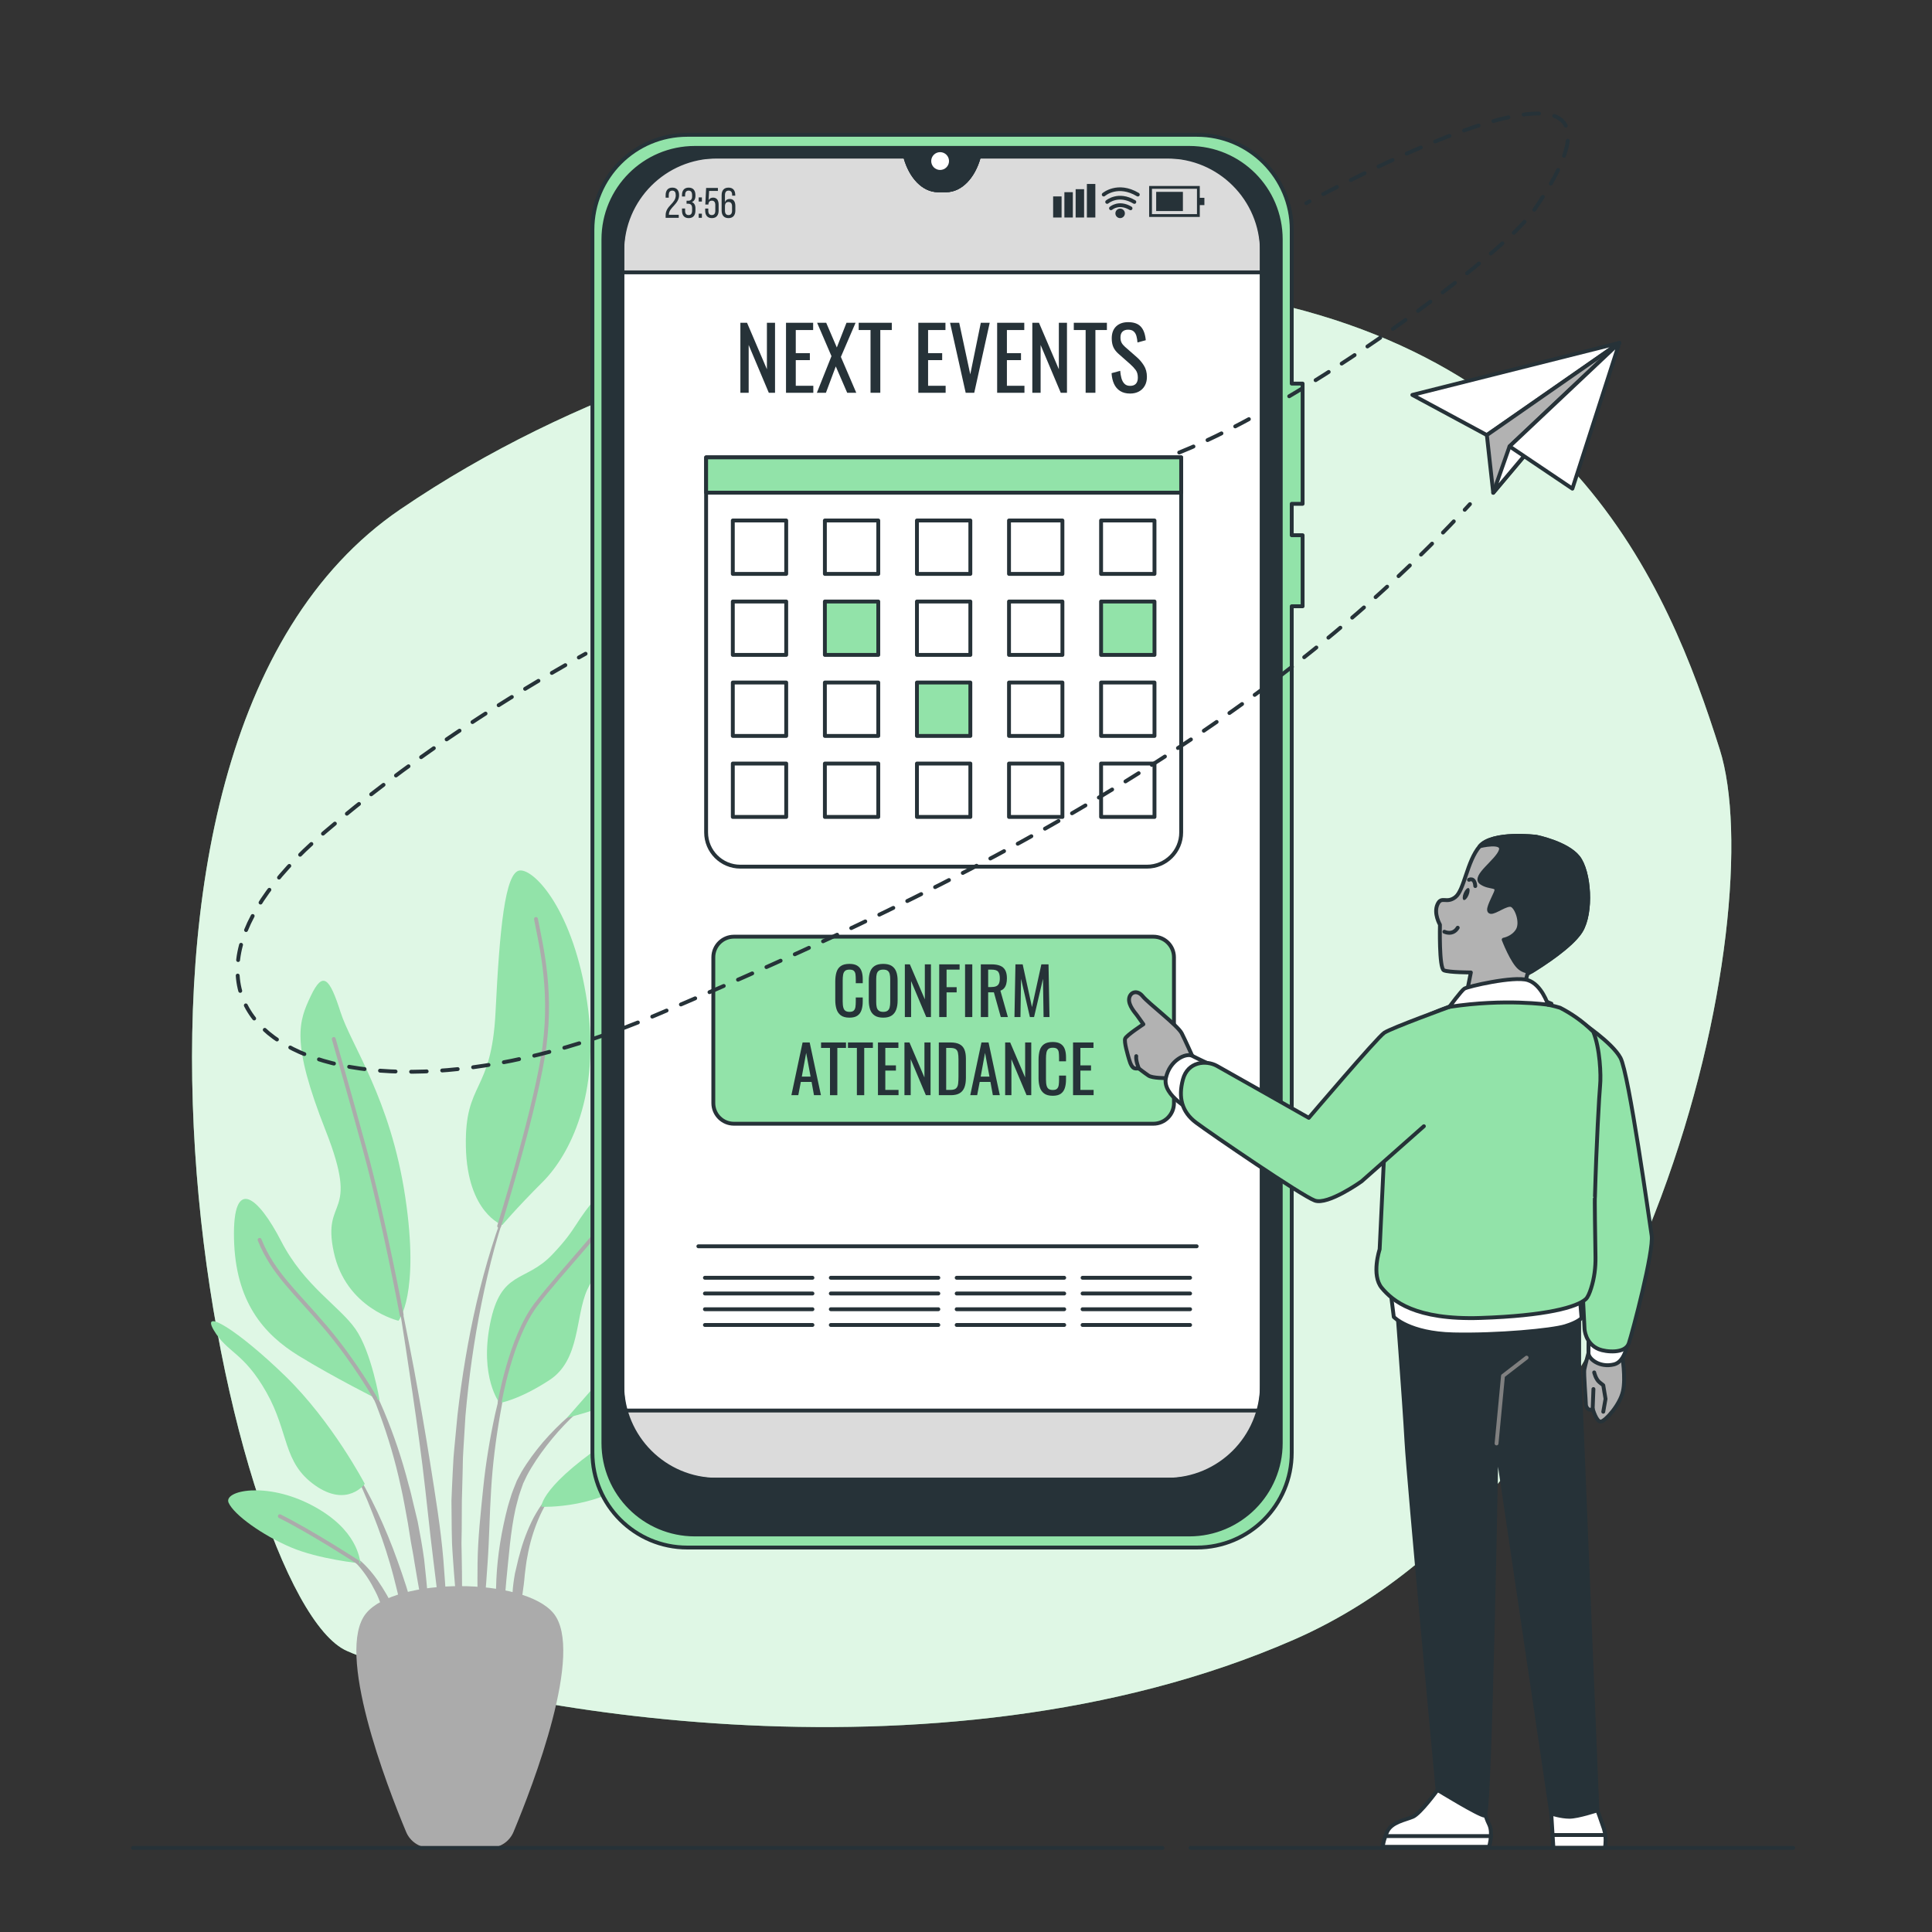 <?xml version="1.0" encoding="utf-8"?>
<!-- Generator: Adobe Illustrator 27.5.0, SVG Export Plug-In . SVG Version: 6.00 Build 0)  -->
<svg version="1.1" xmlns="http://www.w3.org/2000/svg" xmlns:xlink="http://www.w3.org/1999/xlink" x="0px" y="0px"
	 viewBox="0 0 500 500" style="enable-background:new 0 0 500 500;" xml:space="preserve">
<rect x="0" y="0" width="500" height="500" fill="#333333" stroke="none"/>
<g id="Background_Simple">
	<g>
		<path style="fill:#92E3A9;" d="M308.207,74.73c0,0-112.814-5.454-204.632,57.108C11.757,194.4,58.411,413.434,89.78,427.255
			s151.96,37.812,245.052-2.897c93.092-40.709,123.635-188.087,110.233-230.421C431.662,151.604,405.633,86.759,308.207,74.73z"/>
		<path style="opacity:0.7;fill:#FFFFFF;" d="M308.207,74.73c0,0-112.814-5.454-204.632,57.108
			C11.757,194.4,58.411,413.434,89.78,427.255s151.96,37.812,245.052-2.897c93.092-40.709,123.635-188.087,110.233-230.421
			C431.662,151.604,405.633,86.759,308.207,74.73z"/>
	</g>
</g>
<g id="Plant">
	<g>
		<g>
			<path style="fill:#ABABAB;" d="M132.551,309.064l0.003-0.008c0.025-0.065-0.005-0.138-0.069-0.166
				c-0.066-0.029-0.142,0.001-0.17,0.067c-3.917,9.046-6.671,18.541-8.97,28.119c-2.219,9.604-3.826,19.348-4.949,29.151
				l-0.701,7.368c-0.108,1.229-0.242,2.457-0.33,3.687l-0.201,3.696c-0.106,2.465-0.257,4.931-0.328,7.399l0.067,7.405l0.082,3.701
				c0.055,1.232,0.143,2.464,0.227,3.695c0.187,2.461,0.337,4.923,0.562,7.378c0.472,4.908,1.21,9.792,1.969,14.653
				c0.01,0.062,0.064,0.11,0.129,0.11c0.071,0,0.129-0.059,0.129-0.13v-0.007c-0.013-2.468-0.117-4.923-0.173-7.379
				c-0.071-2.454-0.285-4.897-0.25-7.352c0.011-2.454-0.053-4.902-0.08-7.35l-0.068-3.67l0.065-3.671l0.033-7.337l0.199-7.333
				l0.076-3.67c0.047-1.222,0.138-2.442,0.205-3.663l0.45-7.329c0.858-9.753,2.198-19.47,4.151-29.075
				C126.56,327.759,128.971,318.201,132.551,309.064z"/>
			<path style="fill:#ABABAB;" d="M133.602,347.431c0.019-0.066-0.016-0.139-0.081-0.162c-0.068-0.023-0.142,0.012-0.165,0.08
				c-2.111,6.096-3.797,12.332-5.223,18.634c-1.362,6.313-2.431,12.708-3.083,19.152c-0.652,6.421-1.369,12.848-1.458,19.305
				c-0.099,6.453,0.004,12.913,0.686,19.36c0.007,0.059,0.054,0.109,0.116,0.116c0.072,0.008,0.136-0.044,0.143-0.116
				c0.746-6.428,1.201-12.84,1.646-19.249c0.455-6.407,0.516-12.832,0.934-19.242c0.387-6.39,1.189-12.753,2.289-19.076
				C130.483,359.909,131.827,353.61,133.602,347.431z"/>
			<path style="fill:#ABABAB;" d="M154.873,360.928c-0.038-0.06-0.118-0.079-0.179-0.04c-5.324,3.371-10.073,7.616-14.222,12.4
				c-2.04,2.428-3.936,4.969-5.561,7.733l-1.143,2.157l-0.894,2.24c-0.322,0.743-0.548,1.508-0.781,2.272
				c-0.23,0.764-0.487,1.525-0.693,2.295c-1.597,6.165-2.656,12.447-2.942,18.761c-0.257,6.311-0.137,12.631,0.706,18.897
				c0.009,0.059,0.058,0.108,0.12,0.112c0.072,0.005,0.134-0.049,0.139-0.12l1.621-18.706c0.646-6.184,1.042-12.405,2.37-18.444
				c0.169-0.752,0.385-1.488,0.576-2.234c0.193-0.745,0.38-1.493,0.656-2.203l0.759-2.162l0.977-2.042
				c1.44-2.702,3.202-5.287,5.096-7.737c3.798-4.902,8.267-9.37,13.354-12.998l0.007-0.005
				C154.894,361.063,154.91,360.986,154.873,360.928z"/>
			<path style="fill:#ABABAB;" d="M144.578,384.96c-2.899,1.871-4.837,4.814-6.468,7.775c-1.554,3.027-2.778,6.234-3.624,9.525
				c-0.255,0.815-0.455,1.641-0.632,2.471l-0.587,2.487c-0.299,1.67-0.533,3.358-0.628,5.051c-0.022,1.697-0.071,3.392,0.044,5.084
				c0.141,1.691,0.333,3.379,0.667,5.052c0.012,0.048,0.052,0.093,0.104,0.104c0.072,0.014,0.141-0.032,0.155-0.104
				c0.41-1.669,0.678-3.323,0.896-4.973c0.263-1.647,0.519-3.283,0.716-4.921c0.24-1.631,0.456-3.257,0.583-4.901
				c0.228-1.621,0.348-3.279,0.703-4.881c0.569-3.243,1.507-6.408,2.774-9.436c1.262-3.002,2.904-5.995,5.43-8.11l0.02-0.017
				c0.049-0.041,0.061-0.113,0.025-0.168C144.717,384.939,144.638,384.922,144.578,384.96z"/>
			<path style="fill:#ABABAB;" d="M114.748,403.697c-0.7-8.304-2.069-16.525-3.364-24.742c-1.299-8.218-2.73-16.411-4.233-24.589
				c-1.557-8.169-3.184-16.322-4.946-24.446c-0.015-0.067-0.081-0.113-0.15-0.1c-0.071,0.013-0.117,0.08-0.104,0.151
				c1.421,8.186,2.707,16.395,3.921,24.611c1.246,8.211,2.419,16.432,3.459,24.666c1.015,8.239,1.806,16.497,2.839,24.721
				l3.038,24.72c0.007,0.062,0.059,0.112,0.123,0.115c0.072,0.003,0.132-0.052,0.136-0.124c0.095-2.083,0.097-4.166,0.148-6.254
				c0.019-2.087-0.085-4.165-0.122-6.251C115.416,412.003,115.06,407.852,114.748,403.697z"/>
			<path style="fill:#ABABAB;" d="M109.768,403.578c-0.444-3.289-1.049-6.559-1.676-9.818l-1.166-4.848
				c-0.382-1.616-0.744-3.236-1.217-4.832c-1.657-6.433-3.774-12.756-6.347-18.884l-0.996-2.285l-1.107-2.236
				c-0.704-1.505-1.555-2.94-2.362-4.39c-1.736-2.828-3.538-5.654-5.994-7.947c-0.05-0.046-0.128-0.046-0.178,0.002
				c-0.051,0.05-0.053,0.131-0.003,0.183l0.013,0.013c2.27,2.353,3.924,5.257,5.483,8.127c0.722,1.477,1.486,2.928,2.103,4.453
				l0.975,2.26l0.865,2.307c2.3,6.147,4.146,12.466,5.533,18.89c0.757,3.195,1.258,6.451,1.877,9.672l0.777,4.867
				c0.281,1.618,0.628,3.225,0.855,4.854c0.518,3.246,1.115,6.484,1.682,9.733c0.503,3.257,1.098,6.509,1.785,9.763
				c0.012,0.059,0.065,0.107,0.128,0.107c0.072,0,0.13-0.058,0.131-0.129c0.015-3.317-0.063-6.637-0.232-9.952
				C110.505,410.176,110.113,406.88,109.768,403.578z"/>
			<path style="fill:#ABABAB;" d="M102.897,404.001c-1.539-4.357-3.319-8.622-5.259-12.804c-1.991-4.159-4.14-8.239-6.614-12.125
				c-0.038-0.055-0.116-0.077-0.175-0.042c-0.062,0.037-0.082,0.116-0.046,0.178c2.161,4.036,3.988,8.246,5.645,12.504
				c1.686,4.247,3.205,8.556,4.478,12.935c1.299,4.374,2.229,8.832,3.393,13.225c1.223,4.39,2.213,8.825,3.563,13.271
				c0.016,0.053,0.066,0.095,0.125,0.096c0.072,0.001,0.131-0.057,0.132-0.129c0.065-4.638-0.39-9.274-1.292-13.815
				C106.032,412.727,104.426,408.355,102.897,404.001z"/>
			<path style="fill:#ABABAB;" d="M102.611,418.514c-0.787-2.728-2.13-5.27-3.655-7.665c-1.498-2.407-3.237-4.683-5.321-6.611
				c-1.073-0.93-2.171-1.825-3.384-2.552c-1.195-0.747-2.463-1.378-3.839-1.735c-0.06-0.016-0.124,0.014-0.15,0.072
				c-0.029,0.065,0,0.141,0.066,0.171l0.016,0.007c2.488,1.106,4.59,2.94,6.368,4.947c1.801,2.01,3.238,4.316,4.437,6.717
				c1.26,2.385,1.911,5.022,3.007,7.479c0.484,1.26,0.964,2.528,1.523,3.786c0.474,1.284,1,2.564,1.669,3.837l0.004,0.007
				c0.021,0.04,0.063,0.069,0.112,0.071c0.073,0.003,0.136-0.054,0.139-0.128c0.059-1.421-0.024-2.834-0.158-4.244
				C103.239,421.276,102.945,419.892,102.611,418.514z"/>
		</g>
		<path style="fill:#92E3A9;" d="M103.125,341.808c0,0-13.607-3.14-16.747-17.794c-3.14-14.654,6.978-8.374-2.093-31.401
			c-9.072-23.028-6.978-28.261-3.838-34.89c3.14-6.629,4.885-4.536,7.676,4.187c2.791,8.722,12.909,22.33,16.747,47.8
			C108.707,335.179,103.125,341.808,103.125,341.808z"/>
		<path style="fill:#92E3A9;" d="M129.991,317.036c0,0-9.072-3.14-9.421-20.236c-0.349-17.096,6.629-13.607,7.676-34.89
			c1.047-21.283,2.442-36.286,6.28-36.635c3.838-0.349,13.956,10.467,17.445,34.192c3.489,23.725-4.536,39.426-11.514,46.404
			C133.479,312.849,129.991,317.036,129.991,317.036z"/>
		<path style="fill:#92E3A9;" d="M98.24,362.393c0,0-2.093-12.56-6.28-18.492c-4.187-5.931-13.258-11.165-19.19-22.679
			c-5.931-11.514-12.56-17.096-12.212-0.698c0.349,16.398,7.676,24.772,16.747,30.354C86.378,356.462,98.24,362.393,98.24,362.393z"
			/>
		<path style="fill:#92E3A9;" d="M94.402,384.025c0,0-8.374-16.049-20.585-27.912c-12.212-11.863-21.981-17.794-18.492-11.863
			c3.489,5.931,7.676,5.583,13.607,16.049c5.931,10.467,4.187,18.143,12.561,24.074C89.867,390.306,94.402,384.025,94.402,384.025z"
			/>
		<path style="fill:#92E3A9;" d="M93.356,404.61c-0.349-1.047-0.698-8.722-12.56-15.003c-11.863-6.28-23.028-3.838-21.632-0.698
			c1.396,3.14,8.722,8.374,16.049,11.514C82.54,403.564,93.356,404.61,93.356,404.61z"/>
		<path style="fill:#92E3A9;" d="M129.293,363.091c0,0-5.233-6.629-2.443-20.585c2.791-13.956,9.071-10.467,16.05-17.794
			c6.978-7.327,5.582-8.374,12.56-16.049c6.978-7.676,13.258-11.863,16.049-8.723c2.791,3.14-1.395,12.91-5.582,18.492
			c-4.187,5.582-10.816,8.374-13.956,15.352c-3.14,6.978-1.744,18.143-9.769,23.377
			C134.177,362.393,129.293,363.091,129.293,363.091z"/>
		<path style="fill:#92E3A9;" d="M146.738,366.929c0,0,12.561-14.305,21.632-24.772c9.072-10.467,12.56-18.492,12.909-11.514
			c0.349,6.978,3.14,12.561-4.187,21.632C169.765,361.347,146.738,366.929,146.738,366.929z"/>
		<path style="fill:#92E3A9;" d="M140.109,389.957c0,0-0.349-5.583,19.538-18.492c19.887-12.909,28.261-15.352,26.168-10.118
			c-2.093,5.233-10.816,10.467-20.237,19.887C156.158,390.654,140.109,389.957,140.109,389.957z"/>
		<path style="fill:none;stroke:#ABABAB;stroke-linecap:round;stroke-linejoin:round;stroke-miterlimit:10;" d="M103.955,340.321
			c0,0-4.668-25.03-9.552-42.824c-4.885-17.794-8.025-28.61-8.025-28.61"/>
		<path style="fill:none;stroke:#ABABAB;stroke-linecap:round;stroke-linejoin:round;stroke-miterlimit:10;" d="M129.187,317.299
			c0,0,8.479-27.129,11.271-43.527c2.791-16.398-0.349-28.61-1.745-35.937"/>
		<path style="fill:none;stroke:#ABABAB;stroke-linecap:round;stroke-linejoin:round;stroke-miterlimit:10;" d="M97.141,361.869
			c0,0-5.18-9.245-12.856-18.317c-7.676-9.072-13.607-13.956-17.096-22.678"/>
		<path style="fill:none;stroke:#ABABAB;stroke-linecap:round;stroke-linejoin:round;stroke-miterlimit:10;" d="M129.293,363.091
			c0,0,2.791-16.747,9.42-25.47c6.629-8.722,19.887-22.329,25.121-31.052"/>
		<path style="fill:none;stroke:#ABABAB;stroke-linecap:round;stroke-linejoin:round;stroke-miterlimit:10;" d="M92.536,404.229
			c0,0-11.741-7.644-20.114-11.831"/>
		<path style="fill:#ABABAB;" d="M126.68,478.229h-15.36c-2.719,0-5.175-1.629-6.221-4.138
			c-5.018-12.024-18.417-46.73-10.347-56.571c7.688-9.375,40.81-9.375,48.498,0c8.07,9.841-5.33,44.547-10.348,56.571
			C131.855,476.6,129.398,478.229,126.68,478.229z"/>
	</g>
</g>
<g id="Device">
	<g>
		<g>
			<path style="fill:#FFFFFF;stroke:#263238;stroke-linecap:round;stroke-linejoin:round;stroke-miterlimit:10;" d="M326.585,55.988
				v311.494c0,8.55-6.931,15.48-15.481,15.48H176.511c-8.55,0-15.481-6.931-15.481-15.481V55.98c0-8.545,6.927-15.473,15.473-15.473
				h57.771l0.048,0.177c1.44,5.181,4.755,8.552,8.431,8.552h2.108c3.677,0,6.991-3.371,8.431-8.552l0.056-0.177h57.755
				C319.654,40.507,326.585,47.438,326.585,55.988z"/>
		</g>
		<g>
			<path style="fill:#DBDBDB;stroke:#263238;stroke-linecap:round;stroke-linejoin:round;stroke-miterlimit:10;" d="M326.585,70.481
				V55.988c0-8.55-6.931-15.481-15.481-15.481h-57.755l-0.056,0.177c-1.44,5.181-4.755,8.552-8.431,8.552h-2.108
				c-3.676,0-6.991-3.371-8.431-8.552l-0.048-0.177h-57.771c-8.545,0-15.473,6.927-15.473,15.473v14.501H326.585z"/>
			<path style="fill:#DBDBDB;stroke:#263238;stroke-linecap:round;stroke-linejoin:round;stroke-miterlimit:10;" d="
				M161.031,365.046v2.436c0,8.55,6.931,15.481,15.481,15.481h134.593c8.55,0,15.481-6.931,15.481-15.48v-2.436H161.031z"/>
		</g>
		<g>
			<path style="fill:#92E3A9;stroke:#263238;stroke-linecap:round;stroke-linejoin:round;stroke-miterlimit:10;" d="
				M337.113,130.386V99.274h-2.814v-39.83c0-13.56-10.992-24.552-24.552-24.552H177.869c-13.559,0-24.551,10.992-24.551,24.552
				v316.503c0,13.56,10.992,24.552,24.551,24.552h131.878c13.559,0,24.552-10.992,24.552-24.552V156.902h2.814v-18.384h-2.814
				v-8.131H337.113z M326.585,358.408c0,13.564-10.998,24.554-24.554,24.554H185.585c-13.556,0-24.554-10.99-24.554-24.554V65.053
				c0-13.556,10.998-24.546,24.554-24.546h48.69l0.048,0.177c1.44,5.181,4.755,8.552,8.431,8.552h2.108
				c3.677,0,6.991-3.371,8.431-8.552l0.056-0.177h48.682c13.556,0,24.554,10.99,24.554,24.546V358.408z"/>
			<path style="fill:#263238;stroke:#263238;stroke-linecap:round;stroke-linejoin:round;stroke-miterlimit:10;" d="M307.777,38.274
				H179.839c-13.077,0-23.678,10.601-23.678,23.679v311.485c0,13.077,10.601,23.678,23.678,23.678h127.939
				c13.077,0,23.678-10.601,23.678-23.678V61.953C331.456,48.875,320.855,38.274,307.777,38.274z M326.585,359.281
				c0,13.079-10.602,23.681-23.681,23.681H184.712c-13.079,0-23.681-10.602-23.681-23.681V64.18
				c0-13.074,10.599-23.673,23.673-23.673h49.571l0.048,0.177c1.44,5.181,4.755,8.552,8.431,8.552h2.108
				c3.677,0,6.991-3.371,8.431-8.552l0.056-0.177h49.555c13.079,0,23.681,10.602,23.681,23.681V359.281z"/>
			<path style="fill:#FFFFFF;" d="M245.607,41.681c0-1.273-1.032-2.305-2.305-2.305c-1.273,0-2.305,1.032-2.305,2.305
				c0,1.273,1.032,2.305,2.305,2.305C244.576,43.986,245.607,42.954,245.607,41.681z"/>
			<g>
				<g>
					<path style="fill:#263238;" d="M175.746,50.513c0,2.332-2.619,3.172-2.63,4.951v0.122h2.542v0.785h-3.392v-0.663
						c0-2.497,2.619-2.984,2.619-5.161c0-0.795-0.266-1.215-0.906-1.215c-0.63,0-0.906,0.453-0.906,1.138v0.685h-0.806v-0.63
						c0-1.183,0.541-1.967,1.734-1.967C175.204,48.557,175.746,49.331,175.746,50.513z"/>
					<path style="fill:#263238;" d="M179.979,50.502v0.199c0,0.796-0.32,1.36-0.939,1.592c0.651,0.243,0.939,0.829,0.939,1.602
						v0.597c0,1.182-0.552,1.956-1.746,1.956c-1.182,0-1.734-0.774-1.734-1.956v-0.531h0.806v0.586c0,0.696,0.287,1.116,0.906,1.116
						c0.63,0,0.906-0.409,0.906-1.193v-0.597c0-0.763-0.321-1.127-0.973-1.149h-0.464V51.95h0.508
						c0.575-0.022,0.929-0.387,0.929-1.061v-0.354c0-0.796-0.277-1.204-0.906-1.204c-0.619,0-0.906,0.431-0.906,1.127v0.398h-0.806
						v-0.354c0-1.183,0.552-1.945,1.734-1.945C179.427,48.557,179.979,49.32,179.979,50.502z"/>
					<path style="fill:#263238;" d="M181.65,51.088v1.072h-0.829v-1.072H181.65z M181.65,55.298v1.072h-0.829v-1.072H181.65z"/>
					<path style="fill:#263238;" d="M183.396,51.785c0.243-0.42,0.63-0.641,1.15-0.641c0.995,0,1.436,0.729,1.436,1.834v1.514
						c0,1.182-0.563,1.956-1.745,1.956c-1.183,0-1.735-0.774-1.735-1.956v-0.519h0.806v0.574c0,0.696,0.287,1.116,0.906,1.116
						c0.619,0,0.906-0.42,0.906-1.116v-1.503c0-0.696-0.287-1.116-0.906-1.116c-0.475,0-0.795,0.265-0.873,0.829v0.177h-0.806
						l0.21-4.299h3.05v0.774h-2.277L183.396,51.785z"/>
					<path style="fill:#263238;" d="M190.282,50.491v0.144h-0.806v-0.199c0-0.696-0.287-1.105-0.917-1.105
						c-0.652,0-0.94,0.42-0.94,1.249v1.735c0.21-0.53,0.63-0.829,1.249-0.829c0.995,0,1.437,0.719,1.437,1.834v1.172
						c0,1.182-0.587,1.956-1.769,1.956c-1.194,0-1.779-0.774-1.779-1.956v-3.945c0-1.227,0.553-1.989,1.779-1.989
						C189.73,48.557,190.282,49.309,190.282,50.491z M187.619,53.387v1.16c0,0.696,0.287,1.116,0.917,1.116
						c0.619,0,0.917-0.42,0.917-1.116v-1.16c0-0.697-0.298-1.116-0.917-1.116C187.906,52.271,187.619,52.69,187.619,53.387z"/>
				</g>
				<g>
					<rect x="272.551" y="50.832" style="fill:#263238;" width="2.184" height="5.461"/>
					<rect x="275.463" y="49.737" style="fill:#263238;" width="2.184" height="6.555"/>
					<rect x="278.376" y="48.961" style="fill:#263238;" width="2.184" height="7.331"/>
					<rect x="281.288" y="47.61" style="fill:#263238;" width="2.184" height="8.682"/>
					<g>
						<g>
							<path style="fill:#263238;" d="M310.503,56.142h-13.106v-8.009h13.106V56.142z M298.125,55.414h11.65v-6.553h-11.65V55.414z"
								/>
						</g>
						<g>
							<rect x="299.217" y="49.654" style="fill:#263238;" width="6.917" height="4.968"/>
						</g>
						<g>
							<rect x="310.048" y="51.194" style="fill:#263238;" width="1.648" height="1.887"/>
						</g>
					</g>
					<g>
						<path style="fill:#263238;" d="M292.592,54.4c-0.085,0-0.172-0.022-0.251-0.069c-2.667-1.585-4.43-0.114-4.503-0.052
							c-0.204,0.177-0.512,0.154-0.689-0.049c-0.177-0.204-0.158-0.509,0.045-0.687c0.095-0.083,2.349-2.014,5.649-0.054
							c0.232,0.138,0.309,0.439,0.17,0.671C292.921,54.315,292.758,54.4,292.592,54.4z"/>
					</g>
					<g>
						<path style="fill:#263238;" d="M293.578,52.755c-0.085,0-0.172-0.022-0.251-0.069c-3.856-2.293-6.448-0.074-6.475-0.054
							c-0.203,0.18-0.511,0.159-0.69-0.044c-0.179-0.203-0.16-0.512,0.044-0.69c0.032-0.029,3.158-2.706,7.622-0.054
							c0.232,0.138,0.309,0.439,0.17,0.671C293.907,52.67,293.745,52.755,293.578,52.755z"/>
					</g>
					<g>
						<path style="fill:#263238;" d="M294.474,50.849c-0.085,0-0.172-0.022-0.251-0.069c-4.884-2.904-8.131-0.17-8.267-0.051
							c-0.204,0.177-0.513,0.155-0.69-0.048c-0.178-0.203-0.158-0.511,0.045-0.688c0.038-0.035,3.896-3.334,9.413-0.054
							c0.232,0.138,0.309,0.439,0.17,0.671C294.803,50.764,294.64,50.849,294.474,50.849z"/>
					</g>
					<g>
						<path style="fill:#263238;" d="M291.118,55.22c0,0.678-0.55,1.228-1.228,1.228c-0.678,0-1.228-0.55-1.228-1.228
							s0.55-1.228,1.228-1.228C290.568,53.992,291.118,54.542,291.118,55.22z"/>
					</g>
				</g>
			</g>
		</g>
	</g>
</g>
<g id="Calendar">
	<g>
		<path style="fill:#92E3A9;stroke:#263238;stroke-linecap:round;stroke-linejoin:round;stroke-miterlimit:10;" d="M298.49,290.82
			H189.94c-2.945,0-5.332-2.387-5.332-5.332v-37.746c0-2.945,2.387-5.332,5.332-5.332h108.55c2.945,0,5.332,2.387,5.332,5.332
			v37.746C303.822,288.433,301.435,290.82,298.49,290.82z"/>
		<g>
			<path style="fill:#FFFFFF;stroke:#263238;stroke-linecap:round;stroke-linejoin:round;stroke-miterlimit:10;" d="M296.826,224.29
				H191.605c-4.895,0-8.863-3.968-8.863-8.863v-97.056h122.948v97.056C305.689,220.322,301.721,224.29,296.826,224.29z"/>
			
				<rect x="182.742" y="118.371" style="fill:#92E3A9;stroke:#263238;stroke-linecap:round;stroke-linejoin:round;stroke-miterlimit:10;" width="122.948" height="9.123"/>
			<g>
				
					<rect x="189.651" y="134.701" style="fill:#FFFFFF;stroke:#263238;stroke-linecap:round;stroke-linejoin:round;stroke-miterlimit:10;" width="13.82" height="13.82"/>
				
					<rect x="213.478" y="134.701" style="fill:#FFFFFF;stroke:#263238;stroke-linecap:round;stroke-linejoin:round;stroke-miterlimit:10;" width="13.82" height="13.82"/>
				
					<rect x="237.305" y="134.701" style="fill:#FFFFFF;stroke:#263238;stroke-linecap:round;stroke-linejoin:round;stroke-miterlimit:10;" width="13.82" height="13.82"/>
				
					<rect x="261.133" y="134.701" style="fill:#FFFFFF;stroke:#263238;stroke-linecap:round;stroke-linejoin:round;stroke-miterlimit:10;" width="13.82" height="13.82"/>
				
					<rect x="284.96" y="134.701" style="fill:#FFFFFF;stroke:#263238;stroke-linecap:round;stroke-linejoin:round;stroke-miterlimit:10;" width="13.82" height="13.82"/>
			</g>
			<g>
				
					<rect x="189.651" y="155.669" style="fill:#FFFFFF;stroke:#263238;stroke-linecap:round;stroke-linejoin:round;stroke-miterlimit:10;" width="13.82" height="13.82"/>
				
					<rect x="213.478" y="155.669" style="fill:#92E3A9;stroke:#263238;stroke-linecap:round;stroke-linejoin:round;stroke-miterlimit:10;" width="13.82" height="13.82"/>
				
					<rect x="237.305" y="155.669" style="fill:#FFFFFF;stroke:#263238;stroke-linecap:round;stroke-linejoin:round;stroke-miterlimit:10;" width="13.82" height="13.82"/>
				
					<rect x="261.133" y="155.669" style="fill:#FFFFFF;stroke:#263238;stroke-linecap:round;stroke-linejoin:round;stroke-miterlimit:10;" width="13.82" height="13.82"/>
				
					<rect x="284.96" y="155.669" style="fill:#92E3A9;stroke:#263238;stroke-linecap:round;stroke-linejoin:round;stroke-miterlimit:10;" width="13.82" height="13.82"/>
			</g>
			<g>
				
					<rect x="189.651" y="176.636" style="fill:#FFFFFF;stroke:#263238;stroke-linecap:round;stroke-linejoin:round;stroke-miterlimit:10;" width="13.82" height="13.82"/>
				
					<rect x="213.478" y="176.636" style="fill:#FFFFFF;stroke:#263238;stroke-linecap:round;stroke-linejoin:round;stroke-miterlimit:10;" width="13.82" height="13.82"/>
				
					<rect x="237.305" y="176.636" style="fill:#92E3A9;stroke:#263238;stroke-linecap:round;stroke-linejoin:round;stroke-miterlimit:10;" width="13.82" height="13.82"/>
				
					<rect x="261.133" y="176.636" style="fill:#FFFFFF;stroke:#263238;stroke-linecap:round;stroke-linejoin:round;stroke-miterlimit:10;" width="13.82" height="13.82"/>
				
					<rect x="284.96" y="176.636" style="fill:#FFFFFF;stroke:#263238;stroke-linecap:round;stroke-linejoin:round;stroke-miterlimit:10;" width="13.82" height="13.82"/>
			</g>
			<g>
				
					<rect x="189.651" y="197.604" style="fill:#FFFFFF;stroke:#263238;stroke-linecap:round;stroke-linejoin:round;stroke-miterlimit:10;" width="13.82" height="13.82"/>
				
					<rect x="213.478" y="197.604" style="fill:#FFFFFF;stroke:#263238;stroke-linecap:round;stroke-linejoin:round;stroke-miterlimit:10;" width="13.82" height="13.82"/>
				
					<rect x="237.305" y="197.604" style="fill:#FFFFFF;stroke:#263238;stroke-linecap:round;stroke-linejoin:round;stroke-miterlimit:10;" width="13.82" height="13.82"/>
				
					<rect x="261.133" y="197.604" style="fill:#FFFFFF;stroke:#263238;stroke-linecap:round;stroke-linejoin:round;stroke-miterlimit:10;" width="13.82" height="13.82"/>
				
					<rect x="284.96" y="197.604" style="fill:#FFFFFF;stroke:#263238;stroke-linecap:round;stroke-linejoin:round;stroke-miterlimit:10;" width="13.82" height="13.82"/>
			</g>
		</g>
		
			<line style="fill:none;stroke:#263238;stroke-linecap:round;stroke-linejoin:round;stroke-miterlimit:10;" x1="180.737" y1="322.539" x2="309.694" y2="322.539"/>
		<g>
			<g>
				
					<line style="fill:none;stroke:#263238;stroke-linecap:round;stroke-linejoin:round;stroke-miterlimit:10;" x1="182.434" y1="330.684" x2="210.261" y2="330.684"/>
				
					<line style="fill:none;stroke:#263238;stroke-linecap:round;stroke-linejoin:round;stroke-miterlimit:10;" x1="182.434" y1="334.756" x2="210.261" y2="334.756"/>
				
					<line style="fill:none;stroke:#263238;stroke-linecap:round;stroke-linejoin:round;stroke-miterlimit:10;" x1="182.434" y1="338.828" x2="210.261" y2="338.828"/>
				
					<line style="fill:none;stroke:#263238;stroke-linecap:round;stroke-linejoin:round;stroke-miterlimit:10;" x1="182.434" y1="342.901" x2="210.261" y2="342.901"/>
			</g>
			<g>
				
					<line style="fill:none;stroke:#263238;stroke-linecap:round;stroke-linejoin:round;stroke-miterlimit:10;" x1="215.012" y1="330.684" x2="242.84" y2="330.684"/>
				
					<line style="fill:none;stroke:#263238;stroke-linecap:round;stroke-linejoin:round;stroke-miterlimit:10;" x1="215.012" y1="334.756" x2="242.84" y2="334.756"/>
				
					<line style="fill:none;stroke:#263238;stroke-linecap:round;stroke-linejoin:round;stroke-miterlimit:10;" x1="215.012" y1="338.828" x2="242.84" y2="338.828"/>
				
					<line style="fill:none;stroke:#263238;stroke-linecap:round;stroke-linejoin:round;stroke-miterlimit:10;" x1="215.012" y1="342.901" x2="242.84" y2="342.901"/>
			</g>
			<g>
				
					<line style="fill:none;stroke:#263238;stroke-linecap:round;stroke-linejoin:round;stroke-miterlimit:10;" x1="247.591" y1="330.684" x2="275.418" y2="330.684"/>
				
					<line style="fill:none;stroke:#263238;stroke-linecap:round;stroke-linejoin:round;stroke-miterlimit:10;" x1="247.591" y1="334.756" x2="275.418" y2="334.756"/>
				
					<line style="fill:none;stroke:#263238;stroke-linecap:round;stroke-linejoin:round;stroke-miterlimit:10;" x1="247.591" y1="338.828" x2="275.418" y2="338.828"/>
				
					<line style="fill:none;stroke:#263238;stroke-linecap:round;stroke-linejoin:round;stroke-miterlimit:10;" x1="247.591" y1="342.901" x2="275.418" y2="342.901"/>
			</g>
			<g>
				
					<line style="fill:none;stroke:#263238;stroke-linecap:round;stroke-linejoin:round;stroke-miterlimit:10;" x1="280.169" y1="330.684" x2="307.997" y2="330.684"/>
				
					<line style="fill:none;stroke:#263238;stroke-linecap:round;stroke-linejoin:round;stroke-miterlimit:10;" x1="280.169" y1="334.756" x2="307.997" y2="334.756"/>
				
					<line style="fill:none;stroke:#263238;stroke-linecap:round;stroke-linejoin:round;stroke-miterlimit:10;" x1="280.169" y1="338.828" x2="307.997" y2="338.828"/>
				
					<line style="fill:none;stroke:#263238;stroke-linecap:round;stroke-linejoin:round;stroke-miterlimit:10;" x1="280.169" y1="342.901" x2="307.997" y2="342.901"/>
			</g>
		</g>
	</g>
</g>
<g id="Text">
	<g>
		<path style="fill:#263238;" d="M191.609,101.65V83.533h1.722l5.145,12.034V83.533h2.102v18.117h-1.61l-5.212-12.369v12.369
			H191.609z"/>
		<path style="fill:#263238;" d="M203.419,101.65V83.533h7.023v1.879h-4.496v5.994h3.646v1.79h-3.646v6.643h4.541v1.812H203.419z"/>
		<path style="fill:#263238;" d="M211.404,101.65l3.78-9.484l-3.713-8.634h2.348l2.751,6.397l2.505-6.397h2.348l-3.802,8.835
			l3.981,9.282h-2.348l-2.953-6.822l-2.55,6.822H211.404z"/>
		<path style="fill:#263238;" d="M225.293,101.65V85.412h-3.064v-1.879h8.567v1.879h-2.975v16.238H225.293z"/>
		<path style="fill:#263238;" d="M237.662,101.65V83.533h7.023v1.879h-4.496v5.994h3.646v1.79h-3.646v6.643h4.541v1.812H237.662z"/>
		<path style="fill:#263238;" d="M249.918,101.65l-4.048-18.117h2.371l2.863,13.353l2.729-13.353h2.304l-4.004,18.117H249.918z"/>
		<path style="fill:#263238;" d="M258.06,101.65V83.533h7.023v1.879h-4.496v5.994h3.646v1.79h-3.646v6.643h4.541v1.812H258.06z"/>
		<path style="fill:#263238;" d="M267.163,101.65V83.533h1.722l5.145,12.034V83.533h2.102v18.117h-1.61l-5.212-12.369v12.369
			H267.163z"/>
		<path style="fill:#263238;" d="M280.963,101.65V85.412h-3.065v-1.879h8.567v1.879h-2.975v16.238H280.963z"/>
		<path style="fill:#263238;" d="M292.482,101.851c-1.044,0-1.912-0.223-2.606-0.671c-0.693-0.447-1.219-1.066-1.577-1.856
			c-0.358-0.79-0.567-1.707-0.626-2.751l2.237-0.604c0.045,0.641,0.146,1.26,0.302,1.856c0.156,0.596,0.414,1.085,0.771,1.465
			c0.358,0.38,0.858,0.57,1.499,0.57c0.656,0,1.152-0.182,1.488-0.548c0.335-0.365,0.503-0.891,0.503-1.577
			c0-0.82-0.186-1.48-0.559-1.979c-0.373-0.499-0.843-1.003-1.409-1.51l-3.042-2.684c-0.597-0.522-1.037-1.092-1.32-1.711
			c-0.283-0.619-0.425-1.383-0.425-2.293c0-1.327,0.38-2.356,1.14-3.086c0.76-0.73,1.797-1.096,3.109-1.096
			c0.716,0,1.346,0.093,1.89,0.279c0.544,0.187,0.999,0.474,1.364,0.861c0.365,0.388,0.656,0.876,0.872,1.465
			c0.216,0.589,0.361,1.279,0.436,2.069l-2.147,0.581c-0.044-0.596-0.134-1.144-0.268-1.644c-0.134-0.5-0.369-0.902-0.704-1.208
			c-0.335-0.305-0.816-0.458-1.443-0.458c-0.626,0-1.115,0.168-1.465,0.503c-0.35,0.335-0.525,0.831-0.525,1.487
			c0,0.552,0.093,1.007,0.279,1.364c0.186,0.358,0.488,0.723,0.906,1.096l3.064,2.684c0.686,0.597,1.29,1.308,1.812,2.136
			c0.522,0.827,0.783,1.808,0.783,2.941c0,0.895-0.187,1.666-0.559,2.315c-0.373,0.649-0.884,1.144-1.532,1.487
			C294.081,101.68,293.332,101.851,292.482,101.851z"/>
	</g>
	<g>
		<path style="fill:#263238;" d="M219.84,263.367c-0.967,0-1.716-0.202-2.25-0.606c-0.533-0.405-0.903-0.949-1.112-1.634
			c-0.208-0.685-0.311-1.449-0.311-2.291v-4.817c0-0.921,0.103-1.725,0.311-2.41c0.208-0.684,0.579-1.215,1.112-1.592
			c0.533-0.376,1.283-0.565,2.25-0.565c0.853,0,1.53,0.158,2.029,0.473c0.5,0.314,0.859,0.764,1.079,1.348
			c0.218,0.584,0.328,1.286,0.328,2.106v1.078h-1.801v-0.96c0-0.506-0.026-0.953-0.077-1.339c-0.051-0.388-0.188-0.688-0.413-0.902
			c-0.225-0.213-0.6-0.32-1.128-0.32c-0.539,0-0.932,0.115-1.179,0.346c-0.248,0.23-0.407,0.555-0.48,0.976
			c-0.074,0.422-0.11,0.913-0.11,1.475v5.407c0,0.685,0.056,1.227,0.169,1.626c0.111,0.399,0.296,0.683,0.555,0.85
			c0.258,0.169,0.606,0.254,1.045,0.254c0.517,0,0.887-0.115,1.112-0.345c0.225-0.23,0.365-0.548,0.421-0.951
			c0.056-0.404,0.085-0.876,0.085-1.416v-1.01h1.801v1.01c0,0.832-0.1,1.564-0.303,2.199c-0.201,0.635-0.55,1.128-1.045,1.482
			C221.434,263.19,220.738,263.367,219.84,263.367z"/>
		<path style="fill:#263238;" d="M228.582,263.367c-0.921,0-1.657-0.18-2.207-0.539c-0.55-0.359-0.943-0.873-1.179-1.541
			c-0.236-0.669-0.354-1.452-0.354-2.35v-5.172c0-0.898,0.121-1.67,0.362-2.316s0.635-1.141,1.179-1.483
			c0.544-0.343,1.278-0.514,2.199-0.514c0.92,0,1.651,0.176,2.189,0.522c0.539,0.348,0.929,0.843,1.171,1.483
			c0.241,0.64,0.362,1.409,0.362,2.307v5.189c0,0.887-0.121,1.662-0.362,2.325c-0.241,0.662-0.632,1.176-1.171,1.541
			C230.232,263.185,229.502,263.367,228.582,263.367z M228.582,261.869c0.505,0,0.887-0.104,1.145-0.313
			c0.259-0.207,0.433-0.499,0.522-0.876c0.09-0.376,0.136-0.817,0.136-1.322v-5.98c0-0.506-0.045-0.94-0.136-1.306
			c-0.089-0.365-0.263-0.646-0.522-0.842c-0.258-0.196-0.64-0.295-1.145-0.295c-0.506,0-0.891,0.099-1.154,0.295
			c-0.265,0.196-0.441,0.477-0.531,0.842c-0.09,0.366-0.134,0.801-0.134,1.306v5.98c0,0.504,0.044,0.946,0.134,1.322
			c0.089,0.377,0.266,0.669,0.531,0.876C227.691,261.764,228.076,261.869,228.582,261.869z"/>
		<path style="fill:#263238;" d="M234.174,263.216V249.57h1.297l3.876,9.063v-9.063h1.583v13.646h-1.213l-3.925-9.317v9.317H234.174
			z"/>
		<path style="fill:#263238;" d="M243.068,263.216V249.57h5.273v1.365h-3.368v4.549h2.61v1.348h-2.61v6.384H243.068z"/>
		<path style="fill:#263238;" d="M249.757,263.216V249.57h1.87v13.646H249.757z"/>
		<path style="fill:#263238;" d="M253.833,263.216V249.57h2.746c0.91,0,1.662,0.122,2.258,0.363
			c0.595,0.241,1.035,0.629,1.322,1.163s0.43,1.232,0.43,2.096c0,0.529-0.056,1.009-0.169,1.441
			c-0.112,0.432-0.292,0.798-0.539,1.095c-0.248,0.297-0.573,0.514-0.978,0.648l1.937,6.839h-1.836l-1.786-6.402h-1.482v6.402
			H253.833z M255.737,255.45h0.724c0.539,0,0.977-0.067,1.315-0.202c0.336-0.136,0.583-0.366,0.74-0.691
			c0.158-0.326,0.236-0.781,0.236-1.365c0-0.796-0.145-1.372-0.437-1.726c-0.292-0.354-0.87-0.531-1.736-0.531h-0.842V255.45z"/>
		<path style="fill:#263238;" d="M262.544,263.216l0.252-13.646h1.87l2.409,11.069l2.427-11.069h1.852l0.254,13.646h-1.534
			l-0.151-9.906l-2.309,9.906h-1.077l-2.291-9.906l-0.152,9.906H262.544z"/>
		<path style="fill:#263238;" d="M204.812,283.432l2.898-13.646h1.836l2.915,13.646h-1.803l-0.622-3.437h-2.78l-0.657,3.437H204.812
			z M207.508,278.631h2.273l-1.145-6.149L207.508,278.631z"/>
		<path style="fill:#263238;" d="M214.801,283.432v-12.23h-2.309v-1.416h6.453v1.416h-2.242v12.23H214.801z"/>
		<path style="fill:#263238;" d="M221.759,283.432v-12.23h-2.309v-1.416h6.453v1.416h-2.242v12.23H221.759z"/>
		<path style="fill:#263238;" d="M227.216,283.432v-13.646h5.29v1.416h-3.386v4.514h2.746v1.348h-2.746v5.003h3.419v1.365H227.216z"
			/>
		<path style="fill:#263238;" d="M234.072,283.432v-13.646h1.297l3.875,9.063v-9.063h1.583v13.646h-1.213l-3.925-9.317v9.317
			H234.072z"/>
		<path style="fill:#263238;" d="M242.967,283.432v-13.646h2.965c1.01,0,1.811,0.155,2.4,0.463c0.589,0.31,1.01,0.773,1.263,1.39
			c0.254,0.618,0.38,1.387,0.38,2.309v5.019c0,0.966-0.126,1.781-0.38,2.443c-0.252,0.664-0.662,1.165-1.23,1.508
			c-0.566,0.343-1.327,0.514-2.283,0.514H242.967z M244.871,282.066h1.077c0.696,0,1.19-0.134,1.482-0.403
			c0.292-0.27,0.469-0.664,0.532-1.18c0.06-0.515,0.092-1.139,0.092-1.87v-4.429c0-0.707-0.045-1.28-0.134-1.719
			c-0.09-0.437-0.286-0.758-0.589-0.96c-0.303-0.203-0.781-0.303-1.433-0.303h-1.027V282.066z"/>
		<path style="fill:#263238;" d="M251.103,283.432l2.898-13.646h1.836l2.915,13.646h-1.803l-0.622-3.437h-2.78l-0.657,3.437H251.103
			z M253.8,278.631h2.273l-1.145-6.149L253.8,278.631z"/>
		<path style="fill:#263238;" d="M260.134,283.432v-13.646h1.297l3.876,9.063v-9.063h1.583v13.646h-1.213l-3.925-9.317v9.317
			H260.134z"/>
		<path style="fill:#263238;" d="M272.449,283.584c-0.967,0-1.716-0.203-2.25-0.607c-0.533-0.404-0.903-0.949-1.112-1.634
			c-0.208-0.685-0.311-1.449-0.311-2.291v-4.817c0-0.921,0.103-1.725,0.311-2.41c0.208-0.684,0.578-1.215,1.112-1.592
			c0.533-0.376,1.283-0.565,2.25-0.565c0.853,0,1.53,0.158,2.029,0.473c0.5,0.314,0.86,0.764,1.079,1.348
			c0.218,0.584,0.328,1.286,0.328,2.106v1.078h-1.801v-0.96c0-0.506-0.026-0.953-0.077-1.339c-0.051-0.388-0.188-0.688-0.413-0.902
			c-0.225-0.212-0.6-0.319-1.128-0.319c-0.539,0-0.932,0.115-1.179,0.346c-0.248,0.23-0.407,0.555-0.48,0.976
			c-0.074,0.422-0.11,0.913-0.11,1.475v5.407c0,0.685,0.056,1.227,0.169,1.626c0.111,0.399,0.296,0.683,0.555,0.85
			c0.258,0.169,0.606,0.254,1.045,0.254c0.517,0,0.887-0.115,1.112-0.345c0.225-0.23,0.365-0.548,0.421-0.951
			c0.056-0.404,0.085-0.876,0.085-1.416v-1.01h1.801v1.01c0,0.832-0.1,1.564-0.303,2.199c-0.201,0.635-0.55,1.13-1.045,1.483
			C274.043,283.407,273.346,283.584,272.449,283.584z"/>
		<path style="fill:#263238;" d="M277.703,283.432v-13.646h5.29v1.416h-3.386v4.514h2.746v1.348h-2.746v5.003h3.419v1.365H277.703z"
			/>
	</g>
</g>
<g id="Character">
	<g>
		<g>
			<path style="fill:#FFFFFF;stroke:#263238;stroke-linecap:round;stroke-linejoin:round;stroke-miterlimit:10;" d="
				M372.041,463.239c0,0-4.441,6.107-6.385,6.94c-1.943,0.833-5.552,1.388-6.662,3.886c-1.11,2.498-1.11,3.886-1.11,3.886h27.482
				c0,0,1.11-3.609,0-5.829c-1.11-2.221-1.388-4.441-1.388-4.441L372.041,463.239z"/>
			<path style="fill:#FFFFFF;stroke:#263238;stroke-linecap:round;stroke-linejoin:round;stroke-miterlimit:10;" d="M385.84,475.175
				h-27.293c-0.655,1.789-0.664,2.776-0.664,2.776h27.482C385.365,477.951,385.755,476.675,385.84,475.175z"/>
		</g>
		<g>
			<path style="fill:#FFFFFF;stroke:#263238;stroke-linecap:round;stroke-linejoin:round;stroke-miterlimit:10;" d="
				M401.466,469.346l0.555,8.883h13.324c0,0,0.555-2.498-0.277-4.997c-0.833-2.498-1.666-4.719-1.666-4.719L401.466,469.346z"/>
			<path style="fill:#FFFFFF;stroke:#263238;stroke-linecap:round;stroke-linejoin:round;stroke-miterlimit:10;" d="
				M402.021,478.229h13.324c0,0,0.33-1.497,0.094-3.331h-13.627L402.021,478.229z"/>
		</g>
		<path style="fill:#263238;stroke:#263238;stroke-linecap:round;stroke-linejoin:round;stroke-miterlimit:10;" d="M361.215,333.867
			c0,0,2.221,28.87,2.776,39.141c0.555,10.271,8.05,90.231,8.05,90.231s10.826,6.662,12.214,6.662s3.054-96.338,3.054-96.338
			l14.157,95.783c0,0,2.498,0.833,4.719,0.833c2.221,0,7.217-1.665,7.217-1.665l-4.719-115.493v-19.154
			c0,0-28.037,3.886-35.532,2.776C365.656,335.532,361.215,333.867,361.215,333.867z"/>
		<polyline style="fill:none;stroke:#808080;stroke-linecap:round;stroke-linejoin:round;stroke-miterlimit:10;" points="
			395.081,351.355 388.974,356.074 387.308,373.563 		"/>
		<g>
			<g>
				<path style="fill:#B2B2B2;stroke:#263238;stroke-linecap:round;stroke-linejoin:round;stroke-miterlimit:10;" d="
					M397.597,216.565c0,0-11.323-1.418-14.645,2.446c-3.322,3.864-3.977,11.377-6.319,13.173c-2.341,1.796-3.593-0.436-4.628,1.904
					c-1.035,2.341,0.652,5.226,0.652,5.226s-0.275,11.269,1.031,11.814c1.306,0.545,6.968,0.546,6.968,0.546l-0.927,4.627
					l14.318,0.603l1.253-4.845c0,0,10.89-6.312,13.831-11.102c2.941-4.79,2.236-15.406-0.703-19.109
					C405.491,218.146,397.597,216.565,397.597,216.565z"/>
				<path style="fill:#263238;" d="M380.059,231.636c-0.353,0.848-0.915,1.421-1.255,1.28c-0.34-0.141-0.329-0.944,0.024-1.792
					c0.353-0.848,0.915-1.421,1.254-1.28C380.423,229.986,380.412,230.788,380.059,231.636z"/>
				<path style="fill:none;stroke:#263238;stroke-linecap:round;stroke-linejoin:round;stroke-miterlimit:10;" d="M373.803,241.133
					c0,0,2.164,1.083,3.455-1.04"/>
				<path style="fill:none;stroke:#263238;stroke-linecap:round;stroke-linejoin:round;stroke-miterlimit:10;" d="M380.175,227.69
					c0,0,1.457-0.79,1.623,1.624"/>
			</g>
			<path style="fill:#263238;stroke:#263238;stroke-linecap:round;stroke-linejoin:round;stroke-miterlimit:10;" d="M408.43,221.849
				c-2.939-3.703-10.832-5.283-10.832-5.283s-11.323-1.418-14.645,2.446c0,0,6.261-1.577,5.444,1.09
				c-0.817,2.667-7.297,6.749-5.065,8.328c2.232,1.579,4.736,0.382,3.701,2.723c-1.035,2.341-2.342,4.627-1.253,4.845
				c1.089,0.218,4.138-2.286,5.444-1.741c1.306,0.545,2.775,4.519,1.523,6.533c-1.253,2.014-3.594,2.395-3.594,2.395
				s2.231,5.826,4.19,7.35c0.969,0.754,1.979,0.961,2.969,0.92c2.766-1.69,10.427-6.598,12.822-10.497
				C412.074,236.167,411.369,225.551,408.43,221.849z"/>
		</g>
		<path style="fill:#FFFFFF;stroke:#263238;stroke-linecap:round;stroke-linejoin:round;stroke-miterlimit:10;" d="M359.914,334.451
			l0.797,6.374c0,0,3.983,4.249,15.403,4.515c11.419,0.266,25.494-1.062,28.947-2.125c3.452-1.062,4.249-2.124,4.249-2.124
			l-0.627-7.224C408.683,333.867,387.799,341.091,359.914,334.451z"/>
		<path style="fill:#B2B2B2;stroke:#263238;stroke-linecap:round;stroke-linejoin:round;stroke-miterlimit:10;" d="M411.094,350.168
			c0,0-0.868,3.247-1.064,4.226c-0.196,0.979,0.392,8.027,0.392,9.006c0,0.979,0.979,1.958,1.762,1.175c0,0,0.979,3.524,2.154,3.328
			c1.175-0.196,4.895-4.307,5.678-7.831c0.783-3.524-0.196-9.202-0.196-9.202L411.094,350.168z"/>
		<path style="fill:#B2B2B2;stroke:#263238;stroke-linecap:round;stroke-linejoin:round;stroke-miterlimit:10;" d="M412.575,355.177
			c0,0,0.391,1.762,1.37,2.545s0.979,0.783,0.979,0.783l0.587,3.524c0,0-0.392,2.154-0.587,3.328"/>
		
			<line style="fill:#B2B2B2;stroke:#263238;stroke-linecap:round;stroke-linejoin:round;stroke-miterlimit:10;" x1="412.183" y1="364.574" x2="412.379" y2="359.484"/>
		<path style="fill:#FFFFFF;stroke:#263238;stroke-linecap:round;stroke-linejoin:round;stroke-miterlimit:10;" d="M411.084,345.811
			c0,0,0.049,2.889,0.01,4.357c-0.039,1.468,2.885,3.877,6.608,2.939c3.724-0.939,3.793-8.232,3.793-8.232
			S416.352,348.663,411.084,345.811z"/>
		<path style="fill:#92E3A9;stroke:#263238;stroke-linecap:round;stroke-linejoin:round;stroke-miterlimit:10;" d="M409.142,264.477
			c0,0,8.066,5.274,10.238,9.307c2.172,4.033,7.446,41.883,8.066,45.917c0.621,4.033-4.964,25.13-5.895,27.922
			c-0.931,2.792-5.936,2.284-7.756,1.551c-3.57-1.437-3.723-5.274-3.723-5.274l-0.931-18.615V264.477z"/>
		<path style="fill:#92E3A9;stroke:#263238;stroke-linecap:round;stroke-linejoin:round;stroke-miterlimit:10;" d="M412.77,309.756
			c0.376-13.724,1.111-26.59,1.335-28.836c0.265-2.653-0.022-9.669-1.775-13.923c-2.794-2.762-5.796-4.763-8.573-6.189
			c-1.772-0.535-3.125-0.781-3.125-0.781l0.882-0.278c-1.804-0.777-3.442-1.311-4.768-1.665c-4.164-1.11-15.268-1.666-18.599,1.388
			c0,0-9.622,3.001-14.345,6.447c-1.399,1.771-3.861,5.508-4.301,10.348c-0.62,6.826-2.451,47.052-2.451,47.052
			s-2.221,6.662,0.555,9.993c2.776,3.331,8.605,8.328,25.539,7.773c16.933-0.555,24.999-2.789,27.277-4.898
			c0.505-0.468,0.968-1.567,1.357-2.799c0.828-2.623,1.181-5.366,1.134-8.116C412.824,320.001,412.667,309.82,412.77,309.756z"/>
		<path style="fill:#FFFFFF;stroke:#263238;stroke-linecap:round;stroke-linejoin:round;stroke-miterlimit:10;" d="M375.094,260.582
			c0,0,3.053-4.164,3.886-4.719c0.833-0.555,12.769-3.331,16.378-2.221c3.609,1.11,5.274,6.385,5.274,6.385
			S389.529,258.361,375.094,260.582z"/>
		<g>
			<path style="fill:#B2B2B2;stroke:#263238;stroke-linecap:round;stroke-linejoin:round;stroke-miterlimit:10;" d="M308.548,273.25
				c0,0-1.697-3.795-2.707-5.815c-1.01-2.02-8.585-7.743-10.1-9.595c-1.515-1.852-3.367-1.01-3.535,0.673
				c-0.168,1.683,1.515,3.535,2.02,4.208c0.505,0.673,1.683,2.357,1.683,2.357s-4.377,2.862-4.713,3.703
				c-0.337,0.842,0.673,4.208,1.01,5.387c0.337,1.178,0.842,2.357,1.683,2.357c0.842,0,0.842,0,0.842,0s1.515,1.178,2.525,1.852
				c1.01,0.673,4.471,0.635,4.471,0.635l2.43,1.385C304.158,280.396,305.363,275.53,308.548,273.25z"/>
			<path style="fill:#FFFFFF;stroke:#263238;stroke-linecap:round;stroke-linejoin:round;stroke-miterlimit:10;" d="
				M294.731,276.525c0,0-0.842-2.02-0.673-3.198"/>
		</g>
		<path style="fill:#FFFFFF;stroke:#263238;stroke-linecap:round;stroke-linejoin:round;stroke-miterlimit:10;" d="M313.394,275.583
			c0,0-3.236-1.5-4.846-2.334c-1.61-0.834-5.86,1.119-6.82,5.761c-0.961,4.642,7.106,8.643,7.106,8.643
			S307.391,279.902,313.394,275.583z"/>
		<path style="fill:#92E3A9;stroke:#263238;stroke-linecap:round;stroke-linejoin:round;stroke-miterlimit:10;" d="M375.094,260.582
			c0,0-14.972,5.446-16.833,6.687c-1.861,1.241-19.546,22.028-19.546,22.028s-20.992-11.894-23.784-13.445
			c-2.792-1.551-7.551-1.136-8.792,3.517c-1.241,4.654-0.31,8.377,3.413,11.169c3.723,2.792,27.302,18.925,30.715,20.166
			c3.413,1.241,12.1-4.964,12.1-4.964l16.133-14.271"/>
	</g>
</g>
<g id="Floor">
	<g>
		
			<line style="fill:none;stroke:#263238;stroke-linecap:round;stroke-linejoin:round;stroke-miterlimit:10;" x1="308.111" y1="478.229" x2="464.069" y2="478.229"/>
		
			<line style="fill:none;stroke:#263238;stroke-linecap:round;stroke-linejoin:round;stroke-miterlimit:10;" x1="34.439" y1="478.229" x2="300.824" y2="478.229"/>
	</g>
</g>
<g id="Airplane">
	<g>
		<g>
			<polygon style="fill:#FFFFFF;stroke:#263238;stroke-linecap:round;stroke-linejoin:round;stroke-miterlimit:10;" points="
				419.089,88.733 365.512,102.202 384.797,112.598 			"/>
			<polygon style="fill:#B2B2B2;stroke:#263238;stroke-linecap:round;stroke-linejoin:round;stroke-miterlimit:10;" points="
				384.797,112.598 386.445,127.532 419.089,88.733 			"/>
			<polygon style="fill:#FFFFFF;stroke:#263238;stroke-linecap:round;stroke-linejoin:round;stroke-miterlimit:10;" points="
				390.672,115.52 386.445,127.532 419.089,88.733 			"/>
			<polygon style="fill:#FFFFFF;stroke:#263238;stroke-linecap:round;stroke-linejoin:round;stroke-miterlimit:10;" points="
				419.089,88.733 390.672,115.52 406.933,126.464 			"/>
		</g>
		<g>
			<g>
				<path style="fill:none;stroke:#263238;stroke-linecap:round;stroke-linejoin:round;" d="M151.546,169.187
					c-0.575,0.319-1.156,0.644-1.743,0.973"/>
				<path style="fill:none;stroke:#263238;stroke-linecap:round;stroke-linejoin:round;stroke-dasharray:4.026,4.026;" d="
					M146.303,172.142c-18.105,10.357-41.037,25.062-62.486,43.407c-56.307,48.157,1.772,82.719,85.673,47.268
					c82.485-34.853,154.691-72.561,208.195-129.407"/>
				<path style="fill:none;stroke:#263238;stroke-linecap:round;stroke-linejoin:round;" d="M379.066,131.935
					c0.454-0.488,0.907-0.978,1.358-1.468"/>
			</g>
		</g>
		<path style="fill:none;stroke:#263238;stroke-linecap:round;stroke-linejoin:round;stroke-miterlimit:10;stroke-dasharray:4;" d="
			M305.183,117.109c32.669-13.107,83.816-51.049,91.783-62.65c37.987-55.312-58.907-1.88-58.907-1.88"/>
	</g>
</g>
</svg>
